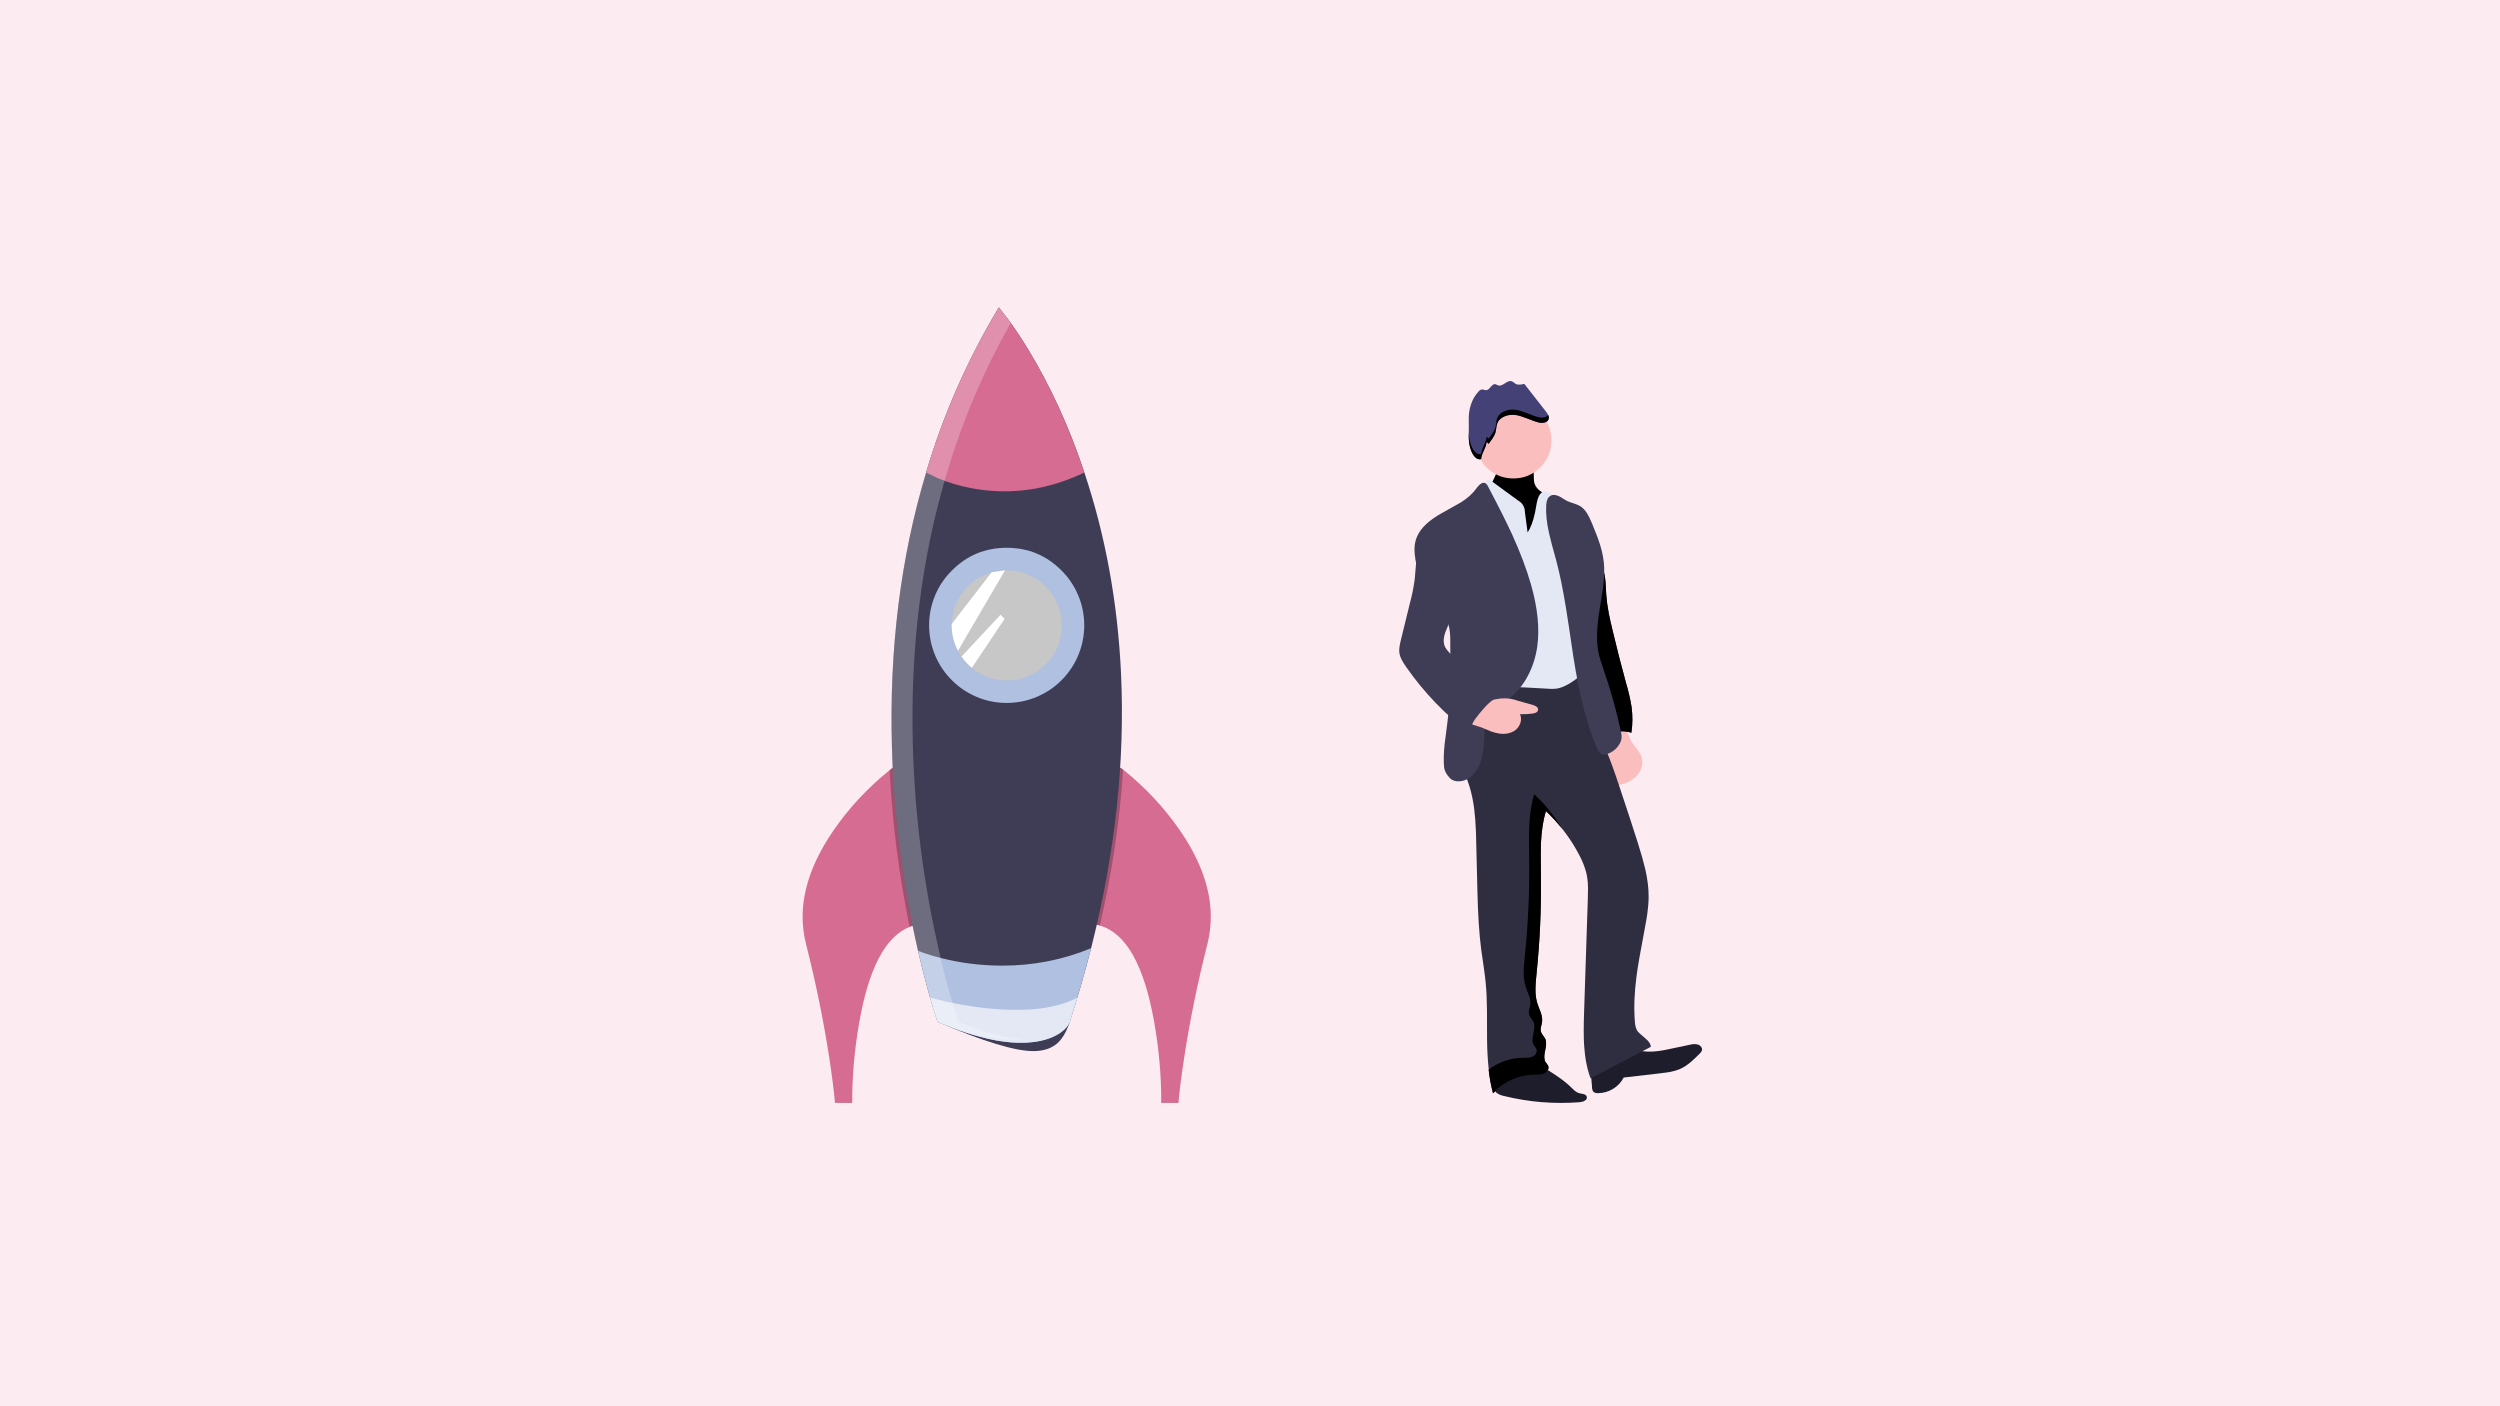
<svg xmlns="http://www.w3.org/2000/svg" version="1.1" xmlns:xlink="http://www.w3.org/1999/xlink" preserveAspectRatio="none" x="0px" y="0px" width="1920px" height="1080px" viewBox="0 0 1920 1080">
<defs>
<filter id="Filter_1" x="-20%" y="-20%" width="140%" height="140%" color-interpolation-filters="sRGB">
<feColorMatrix in="SourceGraphic" type="matrix" values="1 0 0 0 0 0 1 0 0 0 0 0 1 0 0 0 0 0 0.1 0" result="result1"/>
</filter>

<g id="Layer0_0_MEMBER_0_MEMBER_0_MEMBER_0_FILL">
<path fill="#FCEBF1" stroke="none" d="
M 1920 1080
L 1920 0 0 0 0 1080 1920 1080 Z"/>
</g>

<g id="Layer0_1_MEMBER_0_MEMBER_0_MEMBER_0_FILL">
<path fill="#6C63FF" stroke="none" d="
M 559.45 703.4
L 557.65 703.7 560.35 708.15
Q 567.1 711 572.15 710.1 574.6 709.65 575.8 708.6 571.3 703.95 564.05 703.35 561.6 703.2 559.45 703.4 Z"/>
</g>

<g id="Layer0_2_MEMBER_0_MEMBER_0_MEMBER_0_FILL">
<path fill="#6C63FF" stroke="none" d="
M 556.85 719.45
Q 559.65 715.15 559.5 707.75
L 556.4 703.6 555.45 705.2
Q 554.35 707.35 553.7 709.4 551.45 716.3 554.05 722.3 555.4 721.65 556.85 719.45 Z"/>
</g>

<g id="Layer0_3_MEMBER_0_MEMBER_0_MEMBER_0_FILL">
<path fill="#6C63FF" stroke="none" d="
M 550 688.55
Q 549.3 689.25 549.1 689.7 551.3 693.55 553.3 695.05 556.45 697.25 561.65 697.2 566.6 697.2 569.55 694.3
L 571.55 691.45
Q 559.85 685.1 553.4 686.75 551.4 687.35 550 688.55 Z"/>
</g>

<g id="Layer0_4_MEMBER_0_MEMBER_0_MEMBER_0_FILL">
<path fill="#6C63FF" stroke="none" d="
M 596.75 635.95
Q 600.9 637.75 603.9 637.15 605.45 636.85 606.1 636.25 603.4 633.45 599 633.1
L 595.15 633.3 596.75 635.95 Z"/>
</g>

<g id="Layer0_5_MEMBER_0_MEMBER_0_MEMBER_0_FILL">
<path fill="#6C63FF" stroke="none" d="
M 594.65 642.8
Q 596.3 640.35 596.3 635.75
L 594.4 633.25 592.75 636.75
Q 591.4 640.9 592.95 644.55 593.85 644.1 594.65 642.8 Z"/>
</g>

<g id="Layer0_6_MEMBER_0_MEMBER_0_MEMBER_0_FILL">
<path fill="#6C63FF" stroke="none" d="
M 603.55 625.9
Q 596.5 622.1 592.55 623.05 591.3 623.4 590.5 624.15
L 589.95 624.85
Q 591.35 627.25 592.5 628.05 594.4 629.4 597.55 629.35 600.65 629.25 602.3 627.6
L 603.55 625.9 Z"/>
</g>

<g id="Layer0_7_MEMBER_0_MEMBER_0_MEMBER_0_FILL">
<path fill="#6C63FF" stroke="none" d="
M 589.25 624.55
L 588.4 624.7
Q 587.35 625 586.5 626 583.8 629.1 583.95 637.05
L 586.05 636.75
Q 588.45 635.9 589.75 633.35 591.25 630.5 590.95 628.25 590.7 626.65 589.25 624.55 Z"/>
</g>

<g id="Layer0_8_MEMBER_0_MEMBER_0_MEMBER_0_FILL">
<path fill="#6C63FF" stroke="none" d="
M 588.05 610.8
Q 585.95 612.45 585.3 614.6
L 586.7 617.45
Q 593.55 618.6 597.25 614.95 598.45 613.8 599.15 612.35
L 599.65 611.1
Q 592.3 607.75 588.05 610.8 Z"/>
</g>

<g id="Layer0_9_MEMBER_0_MEMBER_0_MEMBER_0_FILL">
<path fill="#6C63FF" stroke="none" d="
M 581.95 600.5
Q 581.2 601.3 580.95 601.85
L 582.1 604.9
Q 589.6 607.2 594.2 603.9 595.65 602.9 596.65 601.35
L 597.3 600.1
Q 590.4 595.45 585 598.15 583.25 599.05 581.95 600.5 Z"/>
</g>

<g id="Layer0_10_MEMBER_0_MEMBER_0_MEMBER_0_FILL">
<path fill="#6C63FF" stroke="none" d="
M 576.95 623.25
Q 582.2 623.05 586.1 617.4
L 585.05 614.4
Q 583 613.3 580.4 613.75 575.25 614.65 572.55 622.3
L 573.8 622.8
Q 575.4 623.25 576.95 623.25 Z"/>
</g>

<g id="Layer0_11_MEMBER_0_MEMBER_0_MEMBER_0_FILL">
<path fill="#D66C91" stroke="none" d="
M 611.4 569.25
L 609 571.15
Q 583.45 591.8 565.7 617.75 534.4 663.4 544.8 704.55 556.2 749.6 562.75 792.55 565.95 813.5 567.05 826.7
L 580.3 826.7
Q 580.15 796.95 585.55 765.8 596.35 702.65 624.4 691.5 627.7 690.3 630.65 689.7 633.45 684.2 637.15 674.4 644.05 655.65 646.3 638.8 649.45 615.1 642.85 598.55 634.6 577.8 611.4 569.25 Z"/>
</g>

<g id="Layer0_12_MEMBER_0_MEMBER_0_MEMBER_0_FILL">
<path fill="#D66C91" stroke="none" d="
M 788.4 570.75
L 786.45 569.25
Q 763.3 577.75 755.05 598.5 748.4 615.15 751.6 638.8 753.85 655.75 760.8 674.4 764.35 684 767.25 689.7 768.85 690 770.4 690.45 800.45 699.05 812.05 763.7 817.85 796.05 817.6 826.7
L 830.85 826.7
Q 831.95 813.5 835.15 792.55 841.7 749.6 853.1 704.55 863.6 663 831.65 616.9 813.5 590.8 788.4 570.75 Z"/>
</g>

<g id="Layer0_13_MEMBER_0_MEMBER_0_MEMBER_0_MEMBER_0_FILL">
<path fill="#000000" fill-opacity="0.247" stroke="none" d="
M 685.55 589.6
L 683.2 591.45
Q 686.35 652.25 698.55 711.8 701.95 710.55 704.8 710.05 707.6 704.4 711.3 694.7 718.2 675.95 720.45 659.1 723.65 635.4 717 618.85 708.75 598.1 685.55 589.6 Z"/>
</g>

<g id="Layer0_14_MEMBER_0_MEMBER_0_MEMBER_0_MEMBER_0_FILL">
<path fill="#000000" fill-opacity="0.247" stroke="none" d="
M 862.6 591.1
Q 860.7 589.5 860.7 589.6 837.55 598.15 829.25 618.9 822.65 635.45 825.8 659.15 828.05 676.1 835 694.75 838.7 704.45 841.5 710.1 843 710.3 844.65 710.8 858.45 651.8 862.6 591.1 Z"/>
</g>

<g id="Layer0_15_MEMBER_0_MEMBER_0_MEMBER_0_FILL">
<path fill="#3F3D56" stroke="none" d="
M 699.3 223.9
L 692.9 215.75
Q 656.85 275.8 637.05 342.55 607.6 440.7 610.8 553.35 613.05 632.3 630.85 709.9 635.75 731.05 641.3 750.05 644.45 760.35 645.9 764.45 698.9 787.25 720.05 786.9 730.95 786.75 737.65 781.05 743.7 775.75 747.35 764.45 756.6 736 763.75 707.9 791.5 598.55 786.75 496.8 782.9 415.2 758.6 342.55 741.35 290.7 715.35 247.9 707.25 234.65 699.3 223.9 Z"/>
</g>

<g id="Layer0_16_MEMBER_0_MEMBER_0_MEMBER_0_FILL">
<path fill="#AFC0E0" stroke="none" d="
M 753.8 436.7
Q 749.3 426.05 741.05 417.8 723.7 400.35 698.95 400.35 674.25 400.35 656.85 417.8 648.55 426 644.05 436.7 639.35 447.9 639.35 459.9 639.35 471.9 644.05 483.1 648.55 493.85 656.85 502.05 664.95 510.25 675.75 514.8 686.7 519.5 698.95 519.5 711.15 519.5 722.1 514.8 732.9 510.25 741.05 502.05 749.3 493.8 753.8 483.1 758.5 471.95 758.5 459.9 758.5 447.9 753.8 436.7 Z"/>
</g>

<g id="Layer0_17_MEMBER_0_MEMBER_0_MEMBER_0_FILL">
<path fill="#C7C7C7" fill-opacity="0.984" stroke="none" d="
M 741.2 459.95
L 741.2 459.9
Q 741.15 442.4 728.8 430.05 716.4 417.7 698.9 417.7
L 697.65 417.7
Q 692.25 417.95 687.5 419.25 674.15 423.05 665.55 434.05 657.1 445.1 656.7 458.95
L 656.7 459.95
Q 656.7 470.35 661.55 479.55 662.7 481.8 664.25 484.05 667.8 489.05 672.2 492.65 677.75 497.25 684.75 499.75 691.6 502.2 698.95 502.2 716.4 502.2 728.8 489.8 741.2 477.5 741.2 459.95 Z"/>
</g>

<g id="Layer0_18_MEMBER_0_MEMBER_0_MEMBER_0_FILL">
<path fill="#D66C91" stroke="none" d="
M 699.3 223.9
L 692.9 215.75
Q 656.85 275.8 637 342.55
L 646.5 347.1
Q 658.85 352.15 672.45 354.7 716.3 362.75 758.55 342.55 741.25 290.5 715.35 247.9 707.25 234.65 699.3 223.9 Z"/>
</g>

<g id="Layer0_19_MEMBER_0_MEMBER_0_MEMBER_0_FILL">
<path fill="#AFC0E0" stroke="none" d="
M 695.45 721.25
Q 671.75 721.25 648.95 715.55 641.95 713.8 635.65 711.65
L 630.85 709.85
Q 635.1 728.55 640.1 745.85 643.35 757.2 645.9 764.4 692.6 784.55 722.4 779.5 733.3 777.6 740.3 772.7 745.95 768.7 747.35 764.4 750.75 753.9 753.15 745.85 758.55 728.25 763.75 707.9 730.9 721.35 695.45 721.25 Z"/>
</g>

<g id="Layer0_20_MEMBER_0_MEMBER_0_MEMBER_0_FILL">
<path fill="#E3E8F4" stroke="none" d="
M 681.65 753.75
Q 667.05 752.1 652.15 748.8
L 640.1 745.85
Q 643.35 757.2 645.9 764.4 692.65 784.5 722.4 779.5 733.3 777.6 740.3 772.7 745.95 768.7 747.35 764.4 750.75 753.9 753.15 745.85 728.15 759 681.65 753.75 Z"/>
</g>

<g id="Layer0_21_MEMBER_0_MEMBER_0_MEMBER_0_MEMBER_0_FILL">
<path fill="#FFFFFF" stroke="none" d="
M 687.45 419.15
L 687.35 419.2 656.7 458.85 656.7 459.85
Q 656.7 470.15 661.5 479.45
L 697.65 417.65 687.45 419.15 Z"/>
</g>

<g id="Layer0_22_MEMBER_0_MEMBER_0_MEMBER_0_MEMBER_0_FILL">
<path fill="#FFFFFF" stroke="none" d="
M 664.25 483.9
Q 667.55 488.65 672.2 492.55
L 697.35 454.9 694.2 451.8 664.25 483.9 Z"/>
</g>

<g id="Layer0_23_MEMBER_0_MEMBER_0_MEMBER_0_MEMBER_0_FILL">
<path fill="#FFFFFF" fill-opacity="0.247" stroke="none" d="
M 702.05 227.7
Q 696.35 219.7 692.9 215.75 657 275.4 637 342.55 607.55 440.7 610.75 553.3 613.1 632.45 630.85 709.85 635.75 731.4 641.35 750 644.25 759.8 645.9 764.4 682.85 780.3 712 777.85 688.95 776.05 662 764.4 660.05 758.95 657.4 750 651.75 731.05 646.95 709.85 629.15 632.4 626.9 553.3 623.65 440.55 653.1 342.55 670.95 282.6 702.05 227.7 Z"/>
</g>

<g id="Layer0_24_MEMBER_0_FILL">
<path fill="#FBBEBE" stroke="none" d="
M 398.9 520.65
Q 397.55 527.75 398.7 542.8 399.35 551.3 403.9 552.9 406.65 553.75 409.45 552.8 416.75 551.25 421.8 545.75 424.25 542.95 425.15 539.4 426.15 535.65 425.2 532.3 424.45 529.6 422 526.3 419.1 522.65 417.85 520.7 416.1 518.05 414.55 513.65 412.25 507.1 411.95 506.35 401.4 507.35 398.9 520.65 Z"/>
</g>

<g id="Layer0_24_MEMBER_1_FILL">
<path fill="#3F3D56" stroke="none" d="
M 381.7 350
Q 380.5 352.6 382.45 357.75 384.9 364.15 385 365.8
L 386.5 394.8
Q 386.6 397.25 384.45 401.3 382.45 404.95 383.05 407.7 383.4 409.35 383.7 414 384.05 418.75 384.35 420.35 385.6 427.75 385.45 434.75 385.55 441.15 388.55 455.65 391.4 469.15 391.05 476.5 390.5 484.05 390.95 491.3 391.95 504 398.2 514.85 402.6 512.6 407.55 512.15 412.5 511.7 417.25 513.1 418.75 503.25 417.35 493.05 415.75 483.5 413.1 474.8 407.6 454.7 402.95 435.15 400.9 426.75 399.85 421.25 398.4 413.6 397.95 407.2 397.7 402.2 397.55 399.7 397.3 395.25 396.7 392.2 395.9 387.8 393.6 381.75 390.85 374.95 389.6 371.5 389.6 371.45 383.95 360.8 380.4 354.2 381.7 350 Z"/>
</g>

<g id="undraw_launching_125y_svg_b717bf80_dc37_4ec2_be04_489cb3783f30__Path__43_0_Layer0_0_FILL">
<path fill="#000000" stroke="none" d="
M 0.5 0
Q -0.7 2.6 1.25 7.75 3.7 14.15 3.8 15.8
L 5.3 44.8
Q 5.4 47.25 3.25 51.3 1.25 54.95 1.85 57.7 2.2 59.35 2.5 64 2.85 68.75 3.15 70.35 4.4 77.75 4.25 84.75 4.35 91.15 7.35 105.65 10.2 119.15 9.85 126.5 9.3 134.05 9.75 141.3 10.75 154 17 164.85 21.4 162.6 26.35 162.15 31.3 161.7 36.05 163.1 37.55 153.25 36.15 143.05 34.55 133.5 31.9 124.8 26.4 104.7 21.75 85.15 19.7 76.75 18.65 71.25 17.2 63.6 16.75 57.2 16.5 52.2 16.35 49.7 16.1 45.25 15.5 42.2 14.7 37.8 12.4 31.75 9.65 24.95 8.4 21.5 8.4 21.45 2.75 10.8 -0.8 4.2 0.5 0 Z"/>
</g>

<g id="Layer0_24_MEMBER_3_FILL">
<path fill="#FBBEBE" stroke="none" d="
M 340.75 307.7
Q 338.1 303.5 329.15 302.85 320.4 302.2 316.5 305.4 314.55 307.05 314.1 309.5 313.85 310.95 313.35 314.35 313.1 315.25 310.35 320.85 308.3 325.05 308.7 327.55 309.25 330.15 311 332.15 326.05 353.25 345.4 371.15 347.45 369.05 348.65 366.6 357.5 350.4 357.05 332 351.5 330.25 348.45 328.35 344.1 325.65 342.85 321.75 342.25 319.95 342.25 314.55 342.2 309.95 340.75 307.7 Z"/>
</g>

<g id="undraw_launching_125y_svg_b717bf80_dc37_4ec2_be04_489cb3783f30__Path__41_0_Layer0_0_FILL">
<path fill="#000000" stroke="none" d="
M 34.25 19
Q 33.65 17.2 33.65 11.8 33.6 7.2 32.15 4.95 29.5 0.75 20.55 0.1 11.8 -0.55 7.9 2.65 5.95 4.3 5.5 6.75 5.25 8.2 4.75 11.6 4.5 12.5 1.75 18.1 -0.3 22.3 0.1 24.8 0.65 27.4 2.4 29.4 17.45 50.5 36.8 68.4 38.85 66.3 40.05 63.85 48.9 47.65 48.45 29.25 42.9 27.5 39.85 25.6 35.5 22.9 34.25 19 Z"/>
</g>

<g id="Layer0_24_MEMBER_5_FILL">
<path fill="#1E1D2C" stroke="none" d="
M 311 781.9
Q 310.8 787.05 313.85 789.8 316.4 791.55 319.35 792.1 347.95 799.15 377.55 796.9 379.9 796.7 381.5 795.7 383.45 794.5 383 792.75 382.65 791.25 380.5 790.65 377.85 790.2 376.7 789.8 375.3 789.35 373.8 788.15 373.05 787.55 371.3 785.8 367.35 781.85 361.5 777.75 358.55 775.65 350.85 770.75 348.2 768.85 345.1 767.95 342.5 767.35 337.55 768.35 329.85 769.2 325.4 769.9 317.35 771.15 314.25 774 311.2 776.85 311 781.9 Z"/>
</g>

<g id="Layer0_24_MEMBER_6_FILL">
<path fill="#1E1D2C" stroke="none" d="
M 386.05 774.15
Q 386.35 778.35 387 784.8 387 788 388.35 789.1 389.8 790.1 391.55 789.95 397.8 789.9 403.1 786.7 408.45 783.45 411.35 777.95
L 439.35 774.7
Q 444.55 774.1 447.3 773.6 451.65 772.7 454.9 771.25 458.75 769.5 462.8 766.1 465.2 764.1 469.7 759.6 470.75 758.75 471.45 757.1 471.8 755.85 470.95 754.55 470.2 753.35 468.85 752.8 466.2 751.9 463.45 752.5 449.75 755.45 442.95 756.8 430.85 759.15 422.7 757.1 419.4 756.1 417.75 755.7 414.9 754.95 412.8 755.1 409.95 755.5 407.5 756.5 401 758.25 396.85 759.5 389 761.8 387.25 764.05 385.5 766.3 386.05 774.15 Z"/>
</g>

<g id="Layer0_24_MEMBER_7_FILL">
<path fill="#2F2E41" stroke="none" d="
M 307.7 478.85
Q 299.45 483 297.85 484.2 291.75 488.85 289.1 498.05 287.2 504.55 286.75 515.2 286.4 522.7 286.55 527 286.75 533.55 287.9 538.7 288.65 541.85 290.25 546.55 292.75 553.8 292.9 554.3 295.3 562.15 296.55 571.75 297.45 579.1 297.9 589.55 298 591.65 299 634.65 299.6 661.75 301.9 679.55 302.2 681.8 303.75 692.35 304.9 700.15 305.35 705.1 306.25 714 306.35 726.5 306.45 733.65 306.4 747.95 306.65 774.1 311.05 790.05 317.2 783.4 325.45 779.7 333.7 776 342.8 775.85 345.85 775.85 346.6 775.8 348.7 775.65 350.2 775 352 774.15 353 772.45 354.05 770.65 353.35 769 352.4 767.35 351.35 766.15 349.65 763.55 350.95 757.55 352.4 751.15 351.25 748.55 350.85 747.65 349.35 745.65 348.05 743.85 347.75 742.65 347.35 741.15 347.85 738.95 348.5 736.5 348.65 735.25 349.1 732.2 347.65 727.95 345.75 723.2 345 720.8 343.5 716 343.6 709.65 343.6 706.2 344.4 698.2 348.25 661.4 347.8 623.55 347.55 603.7 347.8 598.15 348.45 583.85 351.6 573.3 365.25 586.1 374.75 602.55 381.65 614.35 383.25 623.8 383.9 627.5 383.95 632.2 384 635 383.8 640.6
L 380.95 726.9
Q 380.35 744.15 380.95 753.15 381.85 767.65 385.9 778.55 393.15 774.7 409.05 766.45 424.2 758.65 432.2 754.35 432.05 751.15 427.85 747.75 422.6 743.5 421.55 741.7 420.05 738.6 419.95 735.1 418.65 719.7 421.2 700.1 422.5 689.85 427.2 665.35 428.8 657.05 429.5 652.1 430.5 644.8 430.5 638.8 430.5 629.25 427.9 617.8 426.15 610.2 422.05 597.25 417.55 582.95 408.05 554.45 402.35 537.15 398.15 527.3 397.35 525.4 392.45 514.85 389 507.3 387.2 502.3 383.9 493.1 381.85 481.05 380.6 473.95 378.95 459.3 367.95 461.45 347.55 465.7 325.9 470.2 316.15 472.15 313.85 475.8 307.7 478.85 Z"/>
</g>

<g id="Layer0_24_MEMBER_8_FILL">
<path fill="#FBBEBE" stroke="none" d="
M 355.85 288.65
Q 355.85 276.55 347.3 267.95 338.75 259.4 326.65 259.4 314.55 259.4 305.95 267.95 297.4 276.55 297.4 288.65 297.4 300.75 305.95 309.3 314.55 317.85 326.65 317.85 338.75 317.85 347.3 309.3 355.85 300.75 355.85 288.65 Z"/>
</g>

<g id="Layer0_24_MEMBER_9_FILL">
<path fill="#E3E8F4" stroke="none" d="
M 344.15 339.05
Q 343.5 342.9 343.2 344.25 341 354.25 337.55 359.3
L 335.45 343.45
Q 335.45 340.8 334.1 338.5 332.75 336.2 330.4 334.9
L 310 320
Q 307.8 318.35 306.5 319 305.35 319.75 305.05 321.1 303 327.25 303.4 335.85 303.45 337.45 304.95 350.9 305.95 359.85 306.55 375.9 307.25 387.5 306.5 398.6 305.95 405.15 303.9 418.25 302.5 429.85 304.1 437.7 304.5 439.8 307.2 450.2 309.15 457.75 309.55 462.8 309.8 465.8 310.15 471.8 310.6 477 311.8 480.6 316.5 478.6 322.85 478.2 326.9 477.9 334.35 478.3
L 352.8 479.3
Q 356.65 479.7 360.5 479.15 364.6 478.3 368.55 476 378.55 470.3 385.4 461.3 383.75 453.15 383.95 438.4 384.15 422.15 383.25 415.4 382.6 410.75 380.55 402.4 378.3 393.5 377.65 389.4 377.15 386.2 376.1 373.05 375.3 362.95 373.55 356.9 370.95 349.05 366.9 341.55 362.75 332.9 354.2 328.6 352.6 327.75 350.85 327.75 348.8 327.85 347.25 329.8 346 331.35 345.25 333.85 344.7 335.75 344.15 339.05 Z"/>
</g>

<g id="Layer0_24_MEMBER_10_FILL">
<path fill="#3F3D56" stroke="none" d="
M 298.05 325.7
Q 294.15 331.2 286.6 336.05 284.85 337.15 272.85 343.8 264.65 348.25 259.8 352.8 253.45 358.7 251.55 365.6 250.3 370.1 250.85 375.95 251.15 379.45 252.55 386.35 253.4 390.6 256.75 395.8 258.65 398.75 262.65 404.45 269.25 414.2 274.35 424.35 276.3 428.15 277.35 432.4 278.25 437.25 278.15 442.4 278.35 463.15 278.1 473.55 277.7 490.8 276.05 504.5 275.35 510.35 273.8 522 272.75 532.1 273.4 539.5 273.75 543.65 277.7 547.8 280.45 550.75 285.2 550.45 289.6 550.2 293.2 547.5 299.75 542.6 302.35 532.5 303.95 526.2 304.5 513.75 304.7 509.5 305.1 507.1 305.7 503.5 307.05 500.9 309.05 497.15 313.75 493.6 319.5 489.8 322.2 487.8 331.55 480.95 337.55 469.8 343.2 459.35 344.95 447 347.85 426.55 340.25 399.65 335.15 381.75 325.7 360.95 319.3 347 307.1 323.9 306.6 322.55 305.3 321.6 302.35 319.75 298.05 325.7 Z"/>
</g>

<g id="Layer0_24_MEMBER_11_FILL">
<path fill="#FBBEBE" stroke="none" d="
M 295.4 490.35
Q 294.65 491.05 294.4 492.05 294 493.35 291.95 498.25 290.3 502.9 291.1 504.45 291.8 505.8 296.3 507.2 302.2 509.05 302.35 509.15 306.55 511.05 308.7 511.85 312.25 513.2 315.25 513.7 318.85 514.3 322.1 513.7 325.65 513.05 328.25 511.05 331 508.85 332.05 505.45 333.15 501.9 331.65 498.9 336.45 499.05 341.25 498.45 345.25 497.9 345.6 495.7 345.95 493.05 341.25 491.7
L 330.1 488.6
Q 322.15 485.65 313.7 487.35
L 296.7 489.95
Q 296.05 490 295.4 490.35 Z"/>
</g>

<g id="Layer0_24_MEMBER_12_FILL">
<path fill="#3F3D56" stroke="none" d="
M 383.35 344.85
Q 380.95 340.9 377.75 339 376.05 338 372.65 336.9 368.95 335.7 367.45 334.95 366.6 334.5 364.5 333.15 362.6 331.9 361.45 331.4 357.4 329.6 354.75 331.4 352.15 333.1 351.85 338.4 351.25 347.75 354.05 360 355.65 367.15 359.65 381.3 363.65 396.4 367.05 417.55 369.05 429.75 372.6 454.25 379.6 499.4 390.95 525.3 392.7 529.25 394.9 529.85 396.6 530.2 398.1 529.65 401.75 528.55 404.6 526.1 407.45 523.6 409 520.1 409.7 518.35 409.75 516.55 409.8 515.05 409.35 512.85 404.3 489.05 396.35 466.05 393.05 456.3 392.3 453.1 389.3 440.6 392.65 419.85 395.3 403.25 395.3 403.1 396.6 393.45 396.35 386.1 396.1 378.2 393.25 368.9 391.35 362.75 387 352.35 384.95 347.4 383.35 344.85 Z"/>
</g>

<g id="Layer0_24_MEMBER_13_FILL">
<path fill="#434175" stroke="none" d="
M 326.8 244.05
Q 325.85 243.3 325.1 243.1 323.35 242.6 320.2 244.75 317 246.95 315.3 246.5 314.85 246.4 313.9 245.9 313.05 245.45 312.5 245.4 311.1 245.3 309.2 247.55 307.25 249.95 305.9 250.05 305.35 250.1 304.2 249.8 303.05 249.45 302.45 249.5 300.9 249.8 299.85 251.1 295.85 255.35 293.9 261.5 292.1 267.2 292.35 273.55 292.5 277.6 292.3 285.45 292.45 292.3 294.35 296.9 295.6 299.85 297.35 301.55 299.55 303.65 301.85 302.9 301.85 300.7 303.9 296.35 306 291.95 306 289.75
L 307.7 291.2
Q 308.6 289.8 310.55 287.1 312.2 284.65 312.8 282.7 313.15 281.65 313.45 279.2 313.75 276.9 314.15 275.7 315.55 271.8 320.1 270 324.2 268.4 328.85 269.15 332.05 269.65 337.15 271.7 343.2 274.05 345.35 274.65 348.05 275.4 350.35 274.9 353.1 274.3 353.7 272.15 354.05 270.8 353.3 269.1 352.8 268 351.55 266.35
L 335 245.2
Q 332.8 245.75 331.6 245.8 329.7 245.95 328.35 245.2 328.1 245.05 326.8 244.05 Z"/>
</g>

<g id="undraw_launching_125y_svg_b717bf80_dc37_4ec2_be04_489cb3783f30__Group__1_0_Layer0_0_MEMBER_0_FILL">
<path fill="#000000" stroke="none" d="
M 44 12.95
Q 50.75 19.35 56.55 26.7 47.55 11.8 35 0 31.8 10.5 31.2 24.85 30.95 29.75 31.15 50.25 31.65 87.5 27.75 124.9 26.95 132.85 26.95 136.3 26.85 142.7 28.35 147.5 29.1 149.9 31 154.65 32.45 158.85 32 161.95
L 31.2 165.65
Q 30.7 167.9 31.1 169.3 31.45 170.55 32.75 172.3 34.25 174.35 34.65 175.25 35.75 177.85 34.3 184.2 32.95 190.2 34.7 192.8 35.95 194.35 36.7 195.65 37.4 197.35 36.35 199.15 35.4 200.85 33.55 201.65 32.05 202.3 29.95 202.45 29.2 202.5 26.15 202.5 19.05 202.6 12.35 204.95 5.6 207.3 0 211.65 0.95 220.7 3.4 229.75 9.55 223.05 17.8 219.35 26.1 215.65 35.15 215.5 38.2 215.5 38.95 215.45 41.05 215.3 42.55 214.65 44.4 213.85 45.35 212.15 46.4 210.3 45.7 208.65 44.95 207.35 43.7 205.8 42 203.2 43.35 197.2 44.8 190.85 43.65 188.25 43.25 187.35 41.75 185.3 40.45 183.55 40.1 182.3 39.7 180.85 40.2 178.65 40.9 176.2 41.05 174.95 41.45 171.85 40 167.65 38.1 162.9 37.35 160.5 35.85 155.7 35.95 149.35 35.95 145.75 36.8 137.9 40.65 100.25 40.15 63.25 39.9 43.4 40.15 37.85 40.8 23.55 44 12.95 Z"/>
</g>

<g id="undraw_launching_125y_svg_b717bf80_dc37_4ec2_be04_489cb3783f30__Group__0_Layer0_0_MEMBER_1_FILL">
<path fill="#000000" stroke="none" d="
M 57.55 6.1
Q 55.4 6.4 53.05 5.75 50.95 5.15 44.85 2.8 39.8 0.8 36.55 0.25 31.9 -0.5 27.8 1.1 23.25 2.9 21.85 6.8 21.4 8 21.1 10.25 20.8 12.75 20.5 13.8 19.95 15.75 18.25 18.2 17.3 19.55 15.4 22.3
L 13.75 20.85
Q 13.75 23.05 11.7 27.45 9.65 31.85 9.6 34.05 7.3 34.8 5.1 32.7 3.35 31 2.1 28.05 0.107 22.879 0.05 17.4 -0.031 21.781 0.25 24.5 0.7 28.7 2.1 32.05 3.3 35 5.1 36.7 7.3 38.8 9.6 38.05 9.6 35.85 11.65 31.45 13.75 27.05 13.75 24.85
L 15.4 26.3
Q 17.3 23.6 18.25 22.2 19.9 19.75 20.5 17.8 20.85 16.75 21.15 14.3 21.45 12 21.85 10.8 23.25 6.9 27.8 5.1 31.9 3.5 36.55 4.25 39.75 4.8 44.85 6.8 50.85 9.15 53.05 9.75 55.75 10.5 58.05 10 60.8 9.4 61.4 7.25 61.8 5.65 61 4.15 60.05 5.7 57.55 6.1 Z"/>
</g>

<g id="Layer0_24_MEMBER_16_FILL">
<path fill="#3F3D56" stroke="none" d="
M 252.85 375.8
Q 251.8 382.1 250.85 395.4 249.55 404.8 247.2 413.45
L 240.2 442
Q 238.7 448.05 239 451.25 239.3 454.1 240.9 457.2 241.95 459.3 244.25 462.6 264.9 492.25 293.85 514.05 293.1 510.25 295.35 505.85 296.8 502.9 300.4 498.6 304 494.25 306.05 492.15 309.3 488.85 312.55 486.9 293.65 469.05 277.3 451.45 275.6 449.8 274.25 447.45 272.45 443.95 273.5 439 274.15 436.05 276.65 430.4 282.65 416.5 284.4 403 286.35 388.05 282.9 374.95 279.65 362.4 272.1 356.95 270 355.4 267.8 354.9 265.3 354.25 263.35 355.25 261.65 356.2 260.35 357.95 254.65 364.9 252.85 375.8 Z"/>
</g>
</defs>

<g transform="matrix( 1, 0, 0, 1, 0,0) ">
<use xlink:href="#Layer0_0_MEMBER_0_MEMBER_0_MEMBER_0_FILL"/>
</g>

<g transform="matrix( 1, 0, 0, 1, 74.2,20.35) ">
<use xlink:href="#Layer0_1_MEMBER_0_MEMBER_0_MEMBER_0_FILL"/>
</g>

<g transform="matrix( 1, 0, 0, 1, 74.2,20.35) ">
<use xlink:href="#Layer0_2_MEMBER_0_MEMBER_0_MEMBER_0_FILL"/>
</g>

<g transform="matrix( 1, 0, 0, 1, 74.2,20.35) ">
<use xlink:href="#Layer0_3_MEMBER_0_MEMBER_0_MEMBER_0_FILL"/>
</g>

<g transform="matrix( 1, 0, 0, 1, 74.2,20.35) ">
<use xlink:href="#Layer0_4_MEMBER_0_MEMBER_0_MEMBER_0_FILL"/>
</g>

<g transform="matrix( 1, 0, 0, 1, 74.2,20.35) ">
<use xlink:href="#Layer0_5_MEMBER_0_MEMBER_0_MEMBER_0_FILL"/>
</g>

<g transform="matrix( 1, 0, 0, 1, 74.2,20.35) ">
<use xlink:href="#Layer0_6_MEMBER_0_MEMBER_0_MEMBER_0_FILL"/>
</g>

<g transform="matrix( 1, 0, 0, 1, 74.2,20.35) ">
<use xlink:href="#Layer0_7_MEMBER_0_MEMBER_0_MEMBER_0_FILL"/>
</g>

<g transform="matrix( 1, 0, 0, 1, 74.2,20.35) ">
<use xlink:href="#Layer0_8_MEMBER_0_MEMBER_0_MEMBER_0_FILL"/>
</g>

<g transform="matrix( 1, 0, 0, 1, 74.2,20.35) ">
<use xlink:href="#Layer0_9_MEMBER_0_MEMBER_0_MEMBER_0_FILL"/>
</g>

<g transform="matrix( 1, 0, 0, 1, 74.2,20.35) ">
<use xlink:href="#Layer0_10_MEMBER_0_MEMBER_0_MEMBER_0_FILL"/>
</g>

<g transform="matrix( 1, 0, 0, 1, 74.2,20.35) ">
<use xlink:href="#Layer0_11_MEMBER_0_MEMBER_0_MEMBER_0_FILL"/>
</g>

<g transform="matrix( 1, 0, 0, 1, 74.2,20.35) ">
<use xlink:href="#Layer0_12_MEMBER_0_MEMBER_0_MEMBER_0_FILL"/>
</g>

<g transform="matrix( 1, 0, 0, 1, 0,0) ">
<use xlink:href="#Layer0_13_MEMBER_0_MEMBER_0_MEMBER_0_MEMBER_0_FILL"/>
</g>

<g transform="matrix( 1, 0, 0, 1, 0,0) ">
<use xlink:href="#Layer0_14_MEMBER_0_MEMBER_0_MEMBER_0_MEMBER_0_FILL"/>
</g>

<g transform="matrix( 1, 0, 0, 1, 74.2,20.35) ">
<use xlink:href="#Layer0_15_MEMBER_0_MEMBER_0_MEMBER_0_FILL"/>
</g>

<g transform="matrix( 1, 0, 0, 1, 74.2,20.35) ">
<use xlink:href="#Layer0_16_MEMBER_0_MEMBER_0_MEMBER_0_FILL"/>
</g>

<g transform="matrix( 1, 0, 0, 1, 74.2,20.35) ">
<use xlink:href="#Layer0_17_MEMBER_0_MEMBER_0_MEMBER_0_FILL"/>
</g>

<g transform="matrix( 1, 0, 0, 1, 74.2,20.35) ">
<use xlink:href="#Layer0_18_MEMBER_0_MEMBER_0_MEMBER_0_FILL"/>
</g>

<g transform="matrix( 1, 0, 0, 1, 74.2,20.35) ">
<use xlink:href="#Layer0_19_MEMBER_0_MEMBER_0_MEMBER_0_FILL"/>
</g>

<g transform="matrix( 1, 0, 0, 1, 74.2,20.35) ">
<use xlink:href="#Layer0_20_MEMBER_0_MEMBER_0_MEMBER_0_FILL"/>
</g>

<g transform="matrix( 1, 0, 0, 1, 74.2,20.35) ">
<use xlink:href="#Layer0_21_MEMBER_0_MEMBER_0_MEMBER_0_MEMBER_0_FILL"/>
</g>

<g transform="matrix( 1, 0, 0, 1, 74.2,20.35) ">
<use xlink:href="#Layer0_22_MEMBER_0_MEMBER_0_MEMBER_0_MEMBER_0_FILL"/>
</g>

<g transform="matrix( 1, 0, 0, 1, 74.2,20.35) ">
<use xlink:href="#Layer0_23_MEMBER_0_MEMBER_0_MEMBER_0_MEMBER_0_FILL"/>
</g>

<g transform="matrix( 1, 0, 0, 1, 835.65,49.6) ">
<use xlink:href="#Layer0_24_MEMBER_0_FILL"/>
</g>

<g transform="matrix( 1, 0, 0, 1, 835.65,49.6) ">
<use xlink:href="#Layer0_24_MEMBER_1_FILL"/>
</g>

<g transform="matrix( 1, 0, 0, 1, 1216.85,399.6) ">
<g transform="matrix( 1, 0, 0, 1, 0,0) ">
<use filter="url(#Filter_1)" xlink:href="#undraw_launching_125y_svg_b717bf80_dc37_4ec2_be04_489cb3783f30__Path__43_0_Layer0_0_FILL"/>
</g>
</g>

<g transform="matrix( 1, 0, 0, 1, 835.65,49.6) ">
<use xlink:href="#Layer0_24_MEMBER_3_FILL"/>
</g>

<g transform="matrix( 1, 0, 0, 1, 1144.25,352.35) ">
<g transform="matrix( 1, 0, 0, 1, 0,0) ">
<use filter="url(#Filter_1)" xlink:href="#undraw_launching_125y_svg_b717bf80_dc37_4ec2_be04_489cb3783f30__Path__41_0_Layer0_0_FILL"/>
</g>
</g>

<g transform="matrix( 1, 0, 0, 1, 835.65,49.6) ">
<use xlink:href="#Layer0_24_MEMBER_5_FILL"/>
</g>

<g transform="matrix( 1, 0, 0, 1, 835.65,49.6) ">
<use xlink:href="#Layer0_24_MEMBER_6_FILL"/>
</g>

<g transform="matrix( 1, 0, 0, 1, 835.65,49.6) ">
<use xlink:href="#Layer0_24_MEMBER_7_FILL"/>
</g>

<g transform="matrix( 1, 0, 0, 1, 835.65,49.6) ">
<use xlink:href="#Layer0_24_MEMBER_8_FILL"/>
</g>

<g transform="matrix( 1, 0, 0, 1, 835.65,49.6) ">
<use xlink:href="#Layer0_24_MEMBER_9_FILL"/>
</g>

<g transform="matrix( 1, 0, 0, 1, 835.65,49.6) ">
<use xlink:href="#Layer0_24_MEMBER_10_FILL"/>
</g>

<g transform="matrix( 1, 0, 0, 1, 835.65,49.6) ">
<use xlink:href="#Layer0_24_MEMBER_11_FILL"/>
</g>

<g transform="matrix( 1, 0, 0, 1, 835.65,49.6) ">
<use xlink:href="#Layer0_24_MEMBER_12_FILL"/>
</g>

<g transform="matrix( 1, 0, 0, 1, 835.65,49.6) ">
<use xlink:href="#Layer0_24_MEMBER_13_FILL"/>
</g>

<g transform="matrix( 1, 0, 0, 1, 1143.25,609.9) ">
<g transform="matrix( 1, 0, 0, 1, 0,0) ">
<use filter="url(#Filter_1)" xlink:href="#undraw_launching_125y_svg_b717bf80_dc37_4ec2_be04_489cb3783f30__Group__1_0_Layer0_0_MEMBER_0_FILL"/>
</g>
</g>

<g transform="matrix( 1, 0, 0, 1, 1127.95,314.55) ">
<g transform="matrix( 1, 0, 0, 1, 0,0) ">
<use filter="url(#Filter_1)" xlink:href="#undraw_launching_125y_svg_b717bf80_dc37_4ec2_be04_489cb3783f30__Group__0_Layer0_0_MEMBER_1_FILL"/>
</g>
</g>

<g transform="matrix( 1, 0, 0, 1, 835.65,49.6) ">
<use xlink:href="#Layer0_24_MEMBER_16_FILL"/>
</g>
</svg>
